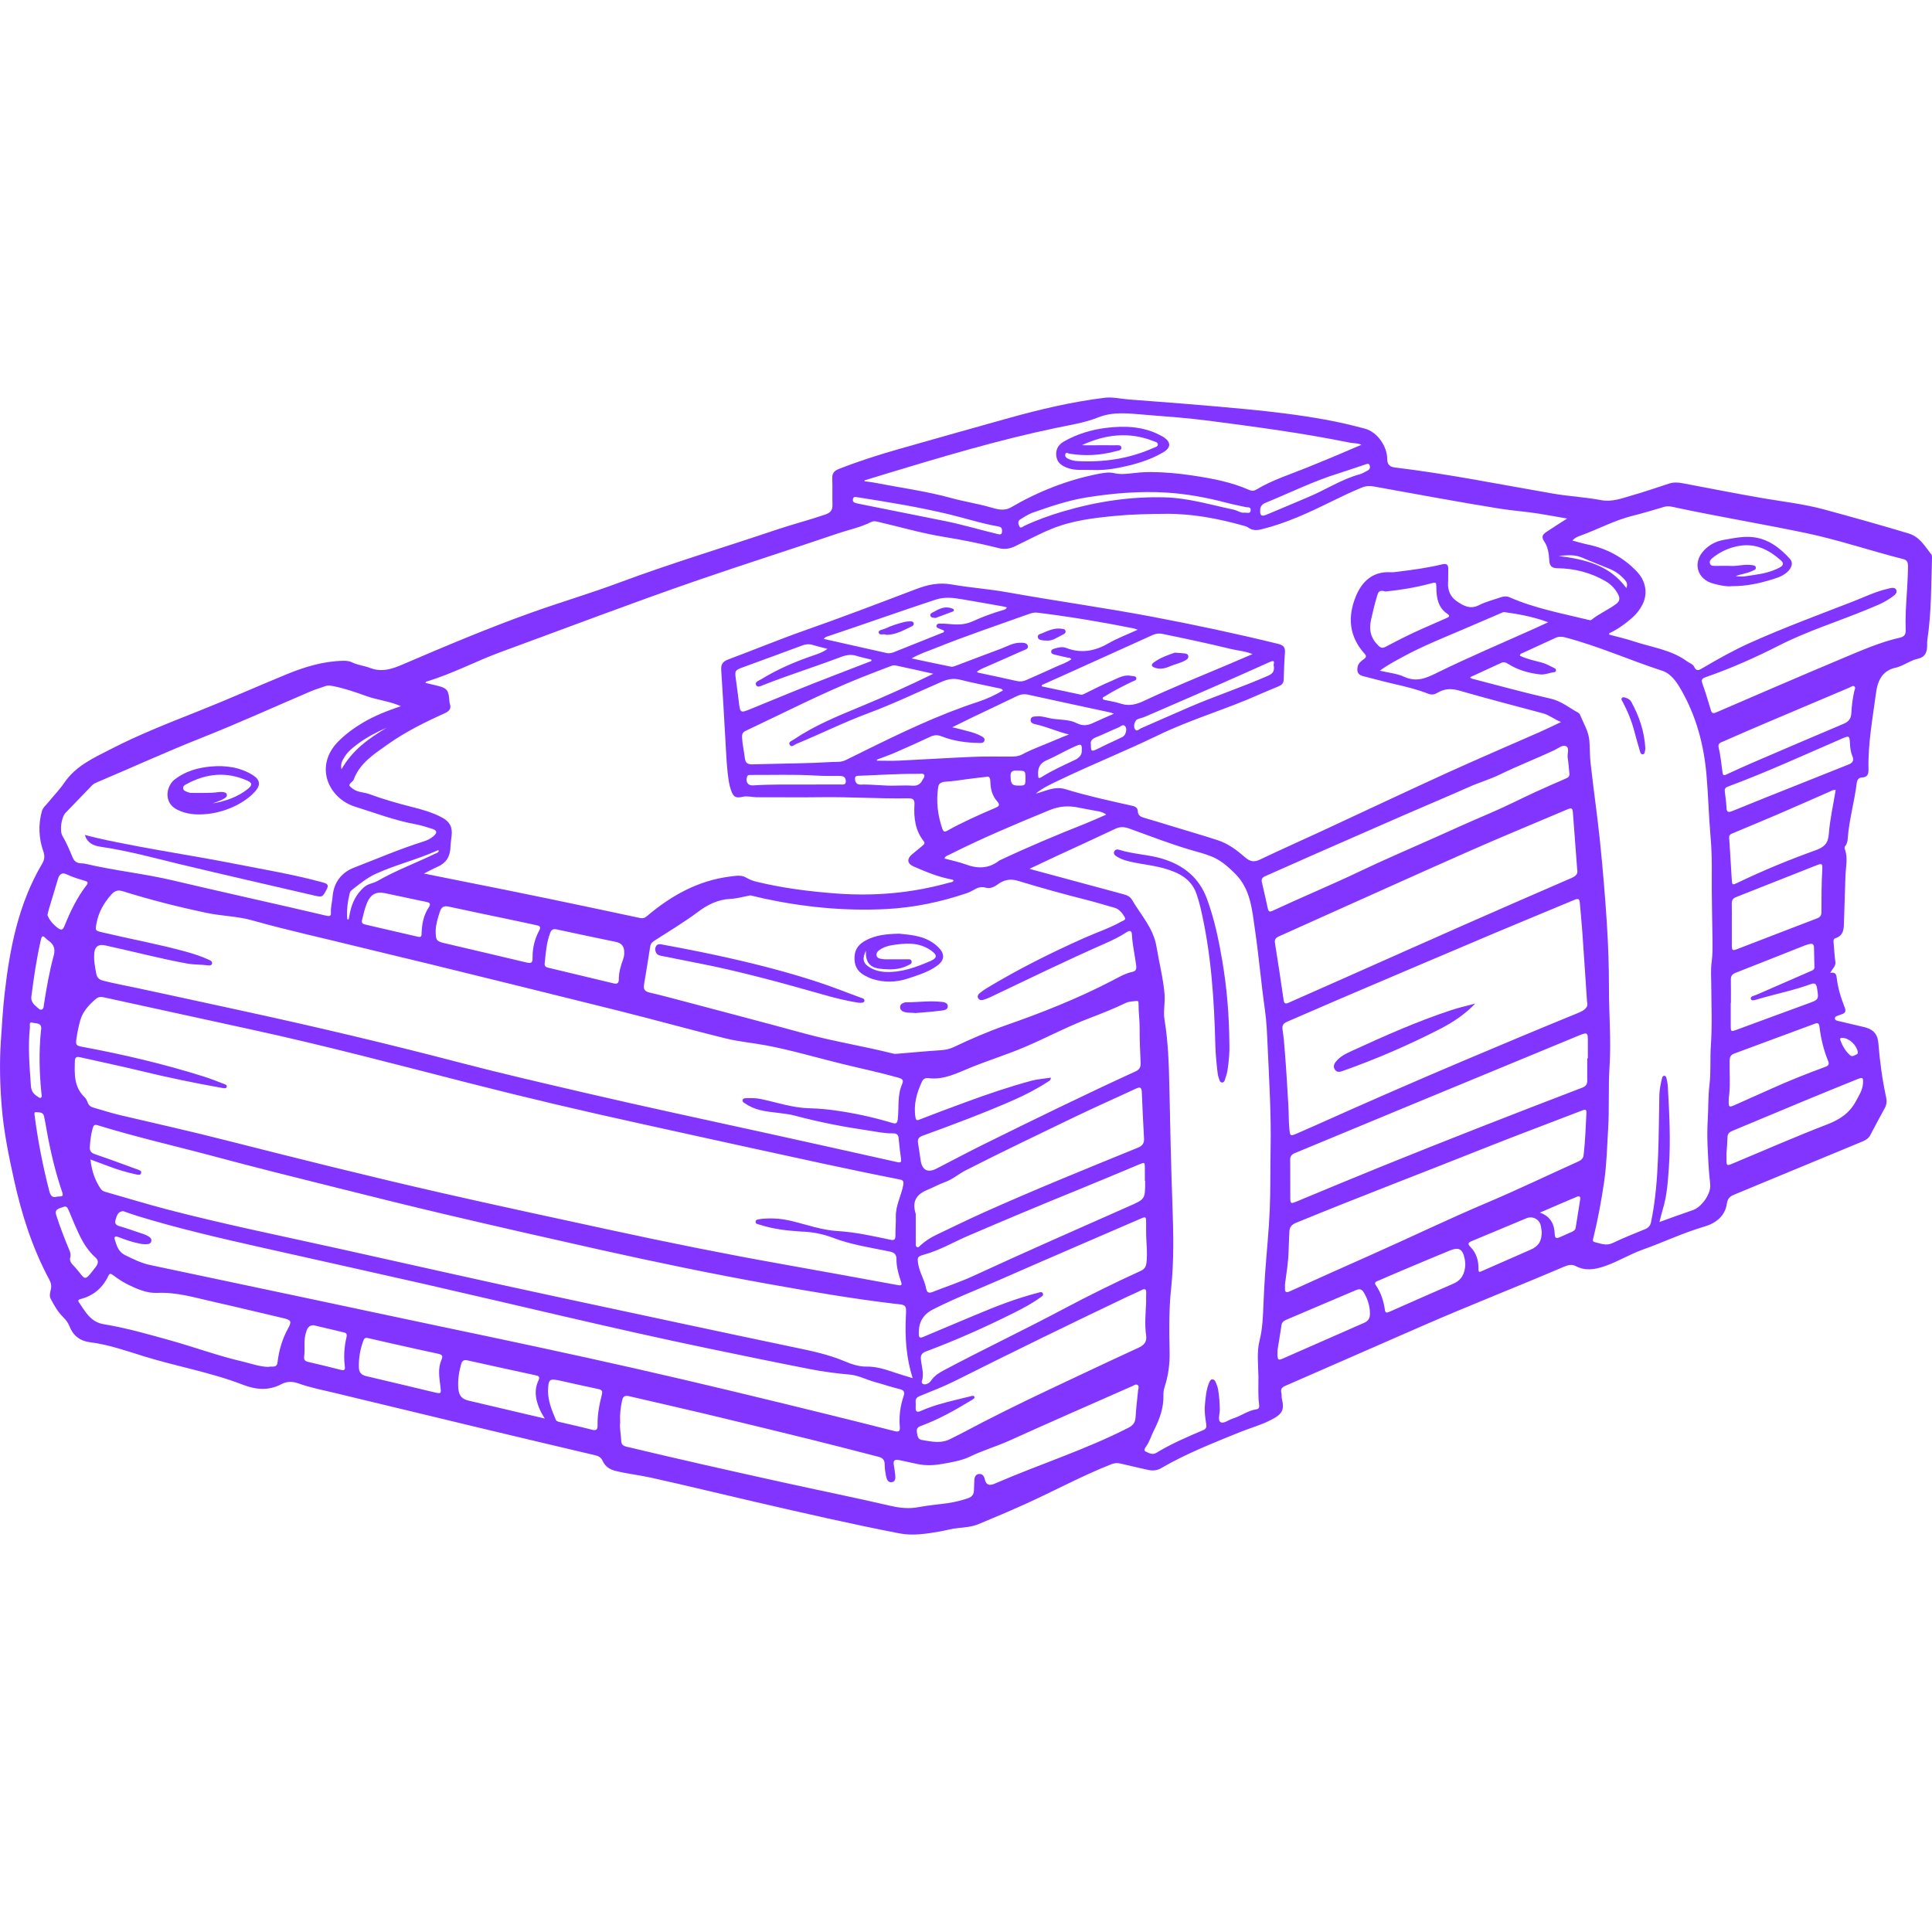 <svg xmlns="http://www.w3.org/2000/svg" id="Camada_1" data-name="Camada 1" viewBox="0 0 1080 1080"><defs><style>      .cls-1 {        fill: #8135ff;      }    </style></defs><path class="cls-1" d="m1023.09,543.84c2.73-.52,3.4.65,3.62,2.66.65,5.76,2.36,11.27,4.48,16.63.82,2.06.42,3.2-1.65,3.84-.76.23-1.5.52-2.24.81-.74.29-1.62.53-1.57,1.54.05.99.9,1.2,1.69,1.38,4.45,1.05,8.9,2.09,13.34,3.14.87.2,1.74.4,2.59.67,4.22,1.33,6.31,3.95,6.67,8.63.79,10.19,2.19,20.33,4.34,30.34.43,2,.33,3.92-.68,5.78-2.76,5.06-5.5,10.13-8.16,15.23-.94,1.81-2.43,2.79-4.22,3.53-23.69,9.8-47.37,19.63-71.05,29.44-2.52,1.04-4.43,1.79-4.94,5.45-.96,6.81-6.12,10.87-12.45,12.72-11.87,3.46-23.01,8.81-34.61,12.93-7.33,2.61-13.94,6.78-21.3,9.28-5.44,1.84-10.75,2.74-16.15-.11-2.17-1.15-4.39-.54-6.6.4-26.49,11.35-53.36,21.78-79.76,33.35-25.3,11.08-50.6,22.16-75.92,33.2-1.78.78-2.79,1.73-2.25,3.85.27,1.04.06,2.2.29,3.25,1.48,6.53.63,8.8-7.53,12.68-5.4,2.57-11.18,4.15-16.69,6.41-14.72,6.02-29.54,11.81-43.31,19.87-2.29,1.34-4.71,1.5-7.21.95-5.24-1.17-10.47-2.36-15.68-3.61-1.72-.41-3.27-.21-4.92.44-16.48,6.49-32.02,14.99-48.14,22.26-8.6,3.88-17.28,7.57-26,11.18-3.6,1.49-7.48,1.85-11.37,2.21-3.54.33-7,1.36-10.48,1.96-7.4,1.27-15,2.48-22.5,1.03-27.03-5.24-53.85-11.43-80.67-17.62-19.46-4.49-38.86-9.26-58.37-13.57-6.47-1.43-13.11-2.11-19.58-3.73-3.35-.84-5.83-2.47-7.23-5.59-.81-1.81-2.14-2.67-4.03-3.12-21.76-5.13-43.52-10.28-65.26-15.49-26.67-6.39-53.33-12.82-79.99-19.27-7.04-1.7-14.18-3.07-21.03-5.52-3.11-1.11-6.33-1.06-9.27.5-7.17,3.8-14.27,3.12-21.56.31-17.85-6.9-36.75-10.17-54.98-15.78-9.97-3.07-19.84-6.63-30.23-7.93-5.93-.74-9.64-3.71-11.75-9.08-.78-1.98-2.05-3.59-3.56-5.07-2.94-2.89-4.92-6.46-6.83-10.07-.93-1.75-.4-3.53,0-5.24.46-1.96.19-3.67-.76-5.44-9.5-17.64-15.52-36.5-19.81-55.99-2.98-13.49-5.74-27.01-6.86-40.8-1-12.28-1.31-24.59-.47-36.89.6-8.81,1.09-17.64,2.09-26.4,2.87-25.31,7.72-50.08,20.9-72.44,1.34-2.27,1.75-4.14.67-7.24-2.49-7.12-2.83-14.79-.73-22.27.57-2.04,2.37-3.41,3.66-5.03,2.92-3.64,6.25-6.99,8.86-10.83,6.48-9.55,16.63-13.98,26.26-18.94,15.65-8.05,32.05-14.47,48.4-20.96,16.62-6.6,32.97-13.88,49.5-20.68,10.01-4.12,20.54-7.37,31.65-7.59,1.71-.03,3.42.07,4.96.83,3.25,1.61,6.91,1.91,10.18,3.17,6.67,2.56,12.45.51,18.37-2.03,23.83-10.22,47.73-20.32,72.16-29.04,16.09-5.74,32.5-10.59,48.51-16.56,28.96-10.8,58.57-19.69,87.84-29.56,9.12-3.08,18.48-5.46,27.6-8.59,2.79-.96,4.06-2.38,3.98-5.35-.14-4.96.08-9.94-.11-14.9-.1-2.74,1.03-4.16,3.49-5.13,11.11-4.39,22.46-8.01,33.94-11.27,20.45-5.8,40.9-11.61,61.38-17.31,17.52-4.88,35.21-9.04,53.29-11.28,4.66-.58,9.28.6,13.93.96,10,.78,20,1.48,29.99,2.3,11.67.96,23.34,1.95,35,3.06,14.92,1.42,29.8,3.21,44.56,5.88,7.43,1.35,14.77,3.05,22.07,5.02,7.47,2.01,12.57,10.38,12.56,16.93,0,3.18,1.43,4.46,4.34,4.81,29.71,3.57,59.02,9.54,88.48,14.61,8.82,1.52,17.81,1.94,26.55,3.6,6.38,1.21,11.7-.97,17.31-2.56,7.07-2.01,14.02-4.43,21.01-6.69,2.45-.79,4.91-.64,7.37-.18,15.03,2.82,30.03,5.83,45.1,8.41,11.35,1.94,22.81,3.22,33.96,6.24,15.83,4.28,31.61,8.7,47.31,13.43,6.4,1.93,9.14,7.26,12.81,11.83.32.4.31,1.14.3,1.72-.45,15.37-.31,30.78-2.61,46.05-.13.88-.1,1.78-.09,2.68.02,4.35-1.21,6.87-5.26,7.78-4.09.92-7.33,3.5-11.22,4.67-.09.03-.18.1-.27.12-8.07,1.5-10.88,6.89-11.88,14.53-1.84,14.07-4.51,28.04-4.17,42.31.07,2.77-.42,4.6-3.69,4.74-1.75.08-2.67,1.26-2.9,3.17-1.25,10.35-4.25,20.42-5.01,30.86-.11,1.46-.31,2.97-1.35,4.19-.4.47-.54,1.1-.32,1.69,1.93,5.03.54,10.15.39,15.23-.26,8.43-.58,16.87-.8,25.3-.11,3.96-.02,7.88-4.86,9.44-1.3.42-1.02,1.77-.93,2.86.3,3.46.5,6.93.96,10.36.33,2.44-1.67,3.68-2.88,6.14Zm-147.07-253.97c-5.59-.97-10.54-1.88-15.51-2.69-7.35-1.21-14.82-1.67-22.13-2.84-23.63-3.8-47.16-8.23-70.72-12.45-2.23-.4-4.33-.21-6.41.65-5.69,2.36-11.26,5-16.79,7.72-12.66,6.25-25.43,12.22-39.25,15.61-2.79.68-5.22.74-7.57-1.06-.6-.46-1.44-.66-2.19-.88-14.31-4-28.79-6.83-43.73-6.7-9.34.08-18.68.24-27.97,1.12-12.15,1.16-24.2,2.55-35.76,7.24-7.03,2.85-13.63,6.43-20.41,9.7-2.93,1.42-5.9,1.97-8.95,1.19-10.31-2.62-20.72-4.7-31.22-6.4-12.17-1.98-24.02-5.46-36.02-8.24-1.46-.34-2.9-.78-4.36-.04-6.04,3.02-12.7,4.36-19.02,6.51-25.86,8.82-51.91,17.06-77.75,25.97-36.93,12.73-73.4,26.69-110.08,40.11-14.1,5.16-27.38,12.32-41.8,16.61-.19.06-.31.38-.58.74,2.59.62,5.01,1.14,7.4,1.77,4.45,1.18,5.44,2.37,5.89,6.86.1.99.06,2.03.37,2.95.93,2.77-.21,4.17-2.72,5.31-11.23,5.09-22.3,10.56-32.36,17.74-7.39,5.27-15.29,10.25-18.67,19.46-.13.35-.43.67-.72.94-2.31,2.11-2.22,2.35.32,4.21,2.8,2.05,6.24,1.85,9.27,2.97,7.75,2.87,15.67,5.11,23.67,7.13,5.77,1.46,11.53,3.08,16.84,5.91,4.36,2.33,5.94,5.38,5.37,10.2-.25,2.17-.58,4.34-.65,6.52-.18,5.2-2.52,8.82-7.34,10.89-2.31.99-4.51,2.23-7.48,3.71,7.5,1.51,14.19,2.88,20.89,4.2,33.34,6.55,66.59,13.53,99.82,20.64,1.5.32,2.59.13,3.79-.9,13.57-11.5,28.61-20,46.59-22.26,3.03-.38,6.28-1.07,9.04.6,2.02,1.22,4.11,1.91,6.33,2.44,14.43,3.46,29.08,5.31,43.87,6.43,21.52,1.63,42.66-.22,63.44-6.09.8-.23,1.81-.11,2.3-1.04-.19-.64-.75-.64-1.21-.73-7.38-1.38-14.26-4.25-21.1-7.22-3.63-1.58-3.96-4.28-.9-6.8,1.99-1.64,3.96-3.32,5.97-4.93.91-.73,1.33-1.42.49-2.48-4.72-6.01-5.54-13.04-5.12-20.33.14-2.49-.52-3.62-3.26-3.57-16.4.29-32.77-.87-49.17-.63-11.93.18-23.86-.03-35.78.02-2.58,0-5.12-.86-7.71-.27-3.98.91-5.31.19-6.64-3.71-.51-1.5-.92-3.05-1.17-4.61-1.21-7.46-1.46-15.01-1.9-22.54-.78-13.38-1.51-26.75-2.39-40.12-.21-3.11.98-4.67,3.85-5.74,14.4-5.37,28.6-11.26,43.12-16.36,20.72-7.28,41.24-15.11,61.76-22.92,6.58-2.51,12.8-3.96,20.15-2.66,10.22,1.8,20.65,2.49,30.93,4.34,26.89,4.83,53.96,8.57,80.81,13.63,23.73,4.48,47.34,9.51,70.8,15.25,2.64.65,3.93,1.81,3.71,4.69-.38,5.14-.53,10.31-.73,15.46-.07,1.87-1.15,2.86-2.73,3.52-3.48,1.46-6.99,2.86-10.44,4.4-18.76,8.41-38.61,14.06-57.17,23.07-18.05,8.75-36.72,16.19-54.82,24.88-4.61,2.21-9.31,4.3-13.36,7.58,1.66-.29,3.21-.86,4.77-1.38,3.8-1.26,7.65-2.27,11.66-1.04,12.36,3.8,24.99,6.53,37.59,9.35,1.75.39,2.91,1.22,3,3.14.1,2.01,1.33,2.89,3.14,3.42,5.81,1.7,11.6,3.49,17.39,5.25,8.08,2.46,16.19,4.81,24.22,7.43,5.85,1.91,10.69,5.62,15.28,9.6,2.5,2.16,4.79,2.82,8.05,1.27,11.29-5.4,22.74-10.46,34.1-15.73,23.61-10.95,47.13-22.08,70.81-32.88,17.18-7.83,34.55-15.22,51.82-22.84,3.75-1.65,7.42-3.48,11.75-5.51-3.94-1.61-6.6-3.94-10.02-4.86-15.64-4.2-31.34-8.24-46.89-12.74-4.48-1.3-8.29-1.08-12.17,1.24-1.59.95-3.19,1.29-5.09.55-6.12-2.4-12.48-3.98-18.89-5.42-5.91-1.33-11.74-3.01-17.63-4.45-2.9-.71-3.52-2.6-3.02-5.17.39-2.01,1.92-3.19,3.46-4.31,1.23-.89,1.73-1.62.43-3.05-8.72-9.63-9.58-20.73-4.83-32.18,3.45-8.31,9.49-13.95,19.46-13.35,1.37.08,2.77-.17,4.15-.33,8.28-1.01,16.55-2.14,24.67-4.11,2.35-.57,3.41.19,3.33,2.62-.08,2.58.04,5.17-.12,7.75-.27,4.27,1.5,7.93,4.69,10.13,3.56,2.46,7.5,4.94,12.54,2.37,3.86-1.97,8.19-3.02,12.32-4.45,1.64-.57,3.27-.68,4.94.05,14.27,6.28,29.56,9.02,44.56,12.72.35.09.87.05,1.12-.16,4.34-3.53,9.59-5.65,14.02-9.03,1.72-1.31,1.99-3.04.97-5.04-1.63-3.2-3.98-5.7-7.05-7.49-8.34-4.86-17.43-7.16-27.03-7.28-3.06-.04-4.28-1.24-4.47-4.19-.23-3.68-.67-7.6-2.71-10.56-1.93-2.79-1.06-4.1,1.06-5.52,3.62-2.43,7.31-4.74,11.59-7.49Zm-428.41,398.55c-7.75-.47-15.43-1.36-22.85-3.79-.96-.31-2.53-.32-2.37-1.76.14-1.34,1.67-1.17,2.67-1.4.86-.2,1.77-.21,2.66-.27,5-.31,9.95.18,14.79,1.35,8.56,2.06,16.82,5.1,25.81,5.63,9.9.58,19.66,2.79,29.38,4.84,2.16.46,2.87-.1,2.86-2.28-.03-3.57.29-7.15.22-10.71-.12-6.22,3.06-11.64,4.15-17.59.46-2.51-.47-2.82-2.35-3.19-28.76-5.63-57.36-12.03-86-18.25-19.51-4.24-39-8.59-58.51-12.87-31.64-6.93-63.18-14.34-94.56-22.35-41.01-10.47-81.92-21.35-123.3-30.33-27.38-5.94-54.74-11.93-82.11-17.93-1.67-.37-3.15-.29-4.47.86-3.88,3.34-7.33,6.93-8.79,12.1-.92,3.27-1.57,6.56-2.07,9.9-.57,3.83-.33,4.14,3.54,4.86,22.88,4.25,45.5,9.58,67.7,16.58,3.88,1.22,7.66,2.77,11.47,4.21.71.27,1.63.64,1.21,1.69-.32.79-1.15.63-1.84.56-.39-.04-.78-.14-1.17-.21-14.97-2.65-29.84-5.74-44.62-9.33-11.29-2.75-22.68-5.11-34.02-7.68-1.81-.41-3.11-.43-3.19,2.01-.23,7.31-.53,14.59,5.43,20.27.83.79,1.37,1.97,1.78,3.07.6,1.56,1.68,2.34,3.22,2.77,4.88,1.36,9.7,2.98,14.63,4.13,19.73,4.63,39.51,9.07,59.15,14.07,39.86,10.13,79.77,20.1,119.86,29.26,31.37,7.17,62.84,13.88,94.29,20.71,32.04,6.96,64.17,13.46,96.45,19.2,21.81,3.88,43.6,7.87,65.38,11.86,1.98.36,2.27-.1,1.64-1.94-1.38-4.05-2.56-8.19-2.55-12.5,0-2.89-1.25-3.84-3.97-4.4-10.6-2.17-21.36-3.76-31.53-7.65-5.82-2.23-11.83-3.31-18.02-3.49ZM52.65,534.15c-.17,3.13.49,6.64,1.17,10.16.44,2.24,1.64,3.35,3.86,3.91,6.17,1.56,12.42,2.7,18.64,4.03,20.21,4.32,40.4,8.73,60.6,13.12,40.11,8.71,80.05,18.16,119.76,28.54,23.17,6.06,46.51,11.44,69.83,16.87,34.26,7.97,68.67,15.32,103.02,22.86,24.07,5.29,48.12,10.65,72.17,16.02,1.97.44,2.23-.22,1.98-1.95-.53-3.73-1.01-7.48-1.31-11.24-.17-2.16-1.18-2.96-3.24-2.91-4.6.12-9.08-.93-13.6-1.59-13.77-2-27.41-4.63-40.87-8.24-6.53-1.75-13.39-1.59-19.97-3.24-3.16-.79-5.98-2.12-8.62-3.92-.58-.4-1.16-.88-.94-1.7.23-.82.98-.95,1.67-.97,2.88-.09,5.73-.14,8.6.47,8.92,1.89,17.62,4.9,26.88,5.15,4.76.13,9.53.51,14.24,1.17,10.84,1.5,21.52,3.82,32,6.96,2.14.64,3.07.61,3.36-2.13.67-6.48-.31-13.2,2.38-19.41,1-2.31.24-3.03-2-3.66-10.43-2.95-21.04-5.16-31.56-7.74-13.99-3.42-27.82-7.55-41.98-10.25-7.7-1.47-15.57-2.14-23.16-4-19.78-4.87-39.41-10.35-59.17-15.3-35.55-8.91-71.14-17.62-106.73-26.38-12.54-3.09-25.13-5.98-37.66-9.1-20.35-5.06-40.85-9.51-61.04-15.2-8.26-2.33-16.9-2.38-25.26-4.13-15.86-3.32-31.55-7.31-47.02-12.13-2.67-.83-4.48-.35-6.31,1.69-4.22,4.68-7.27,9.92-8.41,16.17-.77,4.19-.77,4.17,3.41,5.16,15.47,3.67,31.13,6.51,46.47,10.73,4.51,1.24,8.95,2.69,13.19,4.67.81.38,1.73.84,1.51,1.94-.22,1.14-1.23,1.21-2.14,1.08-3.93-.55-7.91-.32-11.86-1.04-15.36-2.81-30.44-6.83-45.69-10.13q-6.27-1.36-6.22,5.66Zm769.08-155.57c.59.51.71.7.88.74,14.72,3.8,29.38,7.87,44.19,11.23,5.9,1.34,10.22,5.02,15.22,7.73.5.27,1.01.76,1.22,1.27,1.94,4.75,4.76,9.12,5.22,14.48.35,4.14.22,8.33.67,12.39,1.64,14.79,3.8,29.52,5.32,44.34,1.54,15.11,2.82,30.24,3.79,45.38.78,12.18,1.18,24.4,1.18,36.6,0,14.49,1.26,28.94.32,43.46-.75,11.56-.07,23.2-.78,34.78-.6,9.77-.79,19.58-2.19,29.29-1.52,10.52-3.46,20.96-5.96,31.3-.24,1.01-.97,2.39.59,2.76,3.3.79,6.46,2.27,10.09.53,5.91-2.83,12.01-5.26,18.08-7.73,1.96-.8,2.95-1.96,3.39-4.05,2.5-12,3.41-24.17,3.9-36.36.47-11.5.49-23.03.73-34.54.07-3.2.74-6.31,1.47-9.4.16-.66.43-1.44,1.29-1.41.84.03,1.11.78,1.25,1.47.29,1.46.64,2.93.72,4.4.84,15.16,1.66,30.33.58,45.52-.56,7.82-1.05,15.66-3.39,23.23-.69,2.22-1.18,4.51-1.85,7.12,6.53-2.34,12.56-4.57,18.65-6.64,4.81-1.64,9.98-8.81,9.73-13.92-.14-2.77-.59-5.53-.76-8.3-.54-9.19-1.23-18.41-.67-27.59.41-6.73.18-13.49.99-20.2.88-7.21.27-14.5.77-21.72.79-11.42.3-22.84.23-34.25-.02-4.15-.36-8.31.2-12.44.57-4.16.53-8.32.49-12.49-.12-12.21-.49-24.42-.39-36.63.06-7.24-.07-14.43-.72-21.66-1.02-11.45-1.24-22.96-2.27-34.43-1.49-16.67-5.71-32.45-14.02-47-2.55-4.47-5.68-9.24-10.66-10.86-18.23-5.93-35.78-13.84-54.37-18.69-1.94-.51-3.64-.51-5.46.35-6.12,2.86-12.28,5.63-18.41,8.47-.56.26-1.43.35-1.31,1.48,3.74,1.76,7.81,2.68,11.83,3.7,2.65.67,4.97,1.99,7.36,3.19.53.27,1.05.64.94,1.36-.08.57-.53.88-1.03.93-2.66.29-5.15,1.54-7.91,1.23-6.4-.73-12.47-2.47-17.95-5.95-1.16-.74-2.3-1.15-3.63-.54-5.75,2.65-11.51,5.29-17.58,8.09Zm-246.23,107.07c1.34.4,1.71.53,2.09.63,16.78,4.54,33.57,9.08,50.36,13.59,1.98.53,3.79,1.29,4.86,3.14,4.95,8.56,11.98,15.77,13.71,26.34,1.44,8.78,3.7,17.43,4.47,26.36.41,4.78-.8,9.55-.02,14.25,2.05,12.49,2.44,25.1,2.71,37.69.47,21.93.92,43.85,1.71,65.78.56,15.6.94,31.26-.74,46.95-1.25,11.68-1.09,23.59-.84,35.41.14,6.59-.69,13.08-2.73,19.38-.49,1.52-.78,3.08-.73,4.69.23,7.08-2.12,13.48-5.26,19.64-1.57,3.08-2.45,6.49-4.58,9.32-.52.69-1.28,2.07-.07,2.61,1.82.82,3.76,2.05,5.92.74,8.34-5.08,17.29-8.92,26.26-12.72,1.58-.67,1.92-1.58,1.68-3.24-.52-3.53-1.09-7.08-.76-10.67.41-4.34.68-8.72,2.46-12.8.35-.8.75-1.74,1.86-1.66.89.06,1.4.77,1.69,1.52.54,1.38,1.17,2.77,1.4,4.22.62,3.72.88,7.48.93,11.26.03,2.4-1.33,5.84.47,6.93,1.67,1.01,4.48-1.32,6.84-2.04,4.55-1.39,8.42-4.51,13.26-5.18,1.45-.2,1.57-1.44,1.42-2.55-.73-5.23-.33-10.49-.4-15.74-.09-6.74-1.02-13.57.65-20.19,1.72-6.82,1.89-13.72,2.18-20.66.24-5.75.54-11.5.94-17.23.84-11.78,2.07-23.53,2.57-35.32.48-11.2.22-22.43.46-33.65.4-19.15-.78-38.28-1.65-57.41-.32-6.93-.56-13.9-1.54-20.75-2.14-14.93-3.39-29.96-5.58-44.88-1.62-11.03-2.38-22.33-10.99-30.96-3.82-3.83-7.83-7.38-12.78-9.48-4.09-1.74-8.49-2.77-12.77-4.05-11.34-3.38-22.36-7.66-33.47-11.67-2.98-1.08-5.21-1.26-8.01.06-11.04,5.23-22.17,10.27-33.25,15.41-4.66,2.16-9.28,4.38-14.71,6.94Zm-155.95,14.86c-3.77.69-7.46,1.79-11.2,1.97-7.05.34-12.73,3.19-18.32,7.38-7.61,5.71-15.85,10.58-23.86,15.77-1.3.84-2.42,1.65-2.68,3.33-1.13,7.16-2.27,14.32-3.48,21.46-.43,2.55.41,3.8,3.02,4.41,6.77,1.58,13.49,3.38,20.21,5.16,22.18,5.89,44.38,11.7,66.51,17.75,16.4,4.48,33.22,7.1,49.69,11.27.83.21,1.77.07,2.65,0,7.91-.65,15.82-1.41,23.74-1.92,2.64-.17,5.07-.68,7.44-1.81,9.51-4.53,19.19-8.71,29.13-12.18,20.1-7,39.83-14.84,58.76-24.62,3.87-2,7.63-4.32,11.98-5.23,1.9-.4,2.22-1.7,2.02-3.37-.72-5.81-2.11-11.52-2.41-17.4-.12-2.33-1.17-2.55-3.08-1.3-3.75,2.45-7.77,4.41-11.87,6.21-21.73,9.56-43.07,19.96-64.5,30.16-1.25.59-2.57,1.07-3.9,1.43-1,.26-2.03.05-2.59-.98-.57-1.05-.12-1.99.68-2.66,1.14-.95,2.33-1.86,3.6-2.63,17.6-10.69,35.99-19.89,54.78-28.28,6.97-3.11,14.27-5.5,20.96-9.26,1.01-.57,2.93-.83,1.8-2.65-1.37-2.19-3.03-4.37-5.63-5.09-5.05-1.39-10.05-2.97-15.14-4.26-13-3.28-25.94-6.85-38.76-10.77-4.57-1.4-8.11-.46-11.62,2.14-1.94,1.44-4.23,2.33-6.43,1.68-2.85-.84-4.95.18-7.19,1.49-1.11.65-2.3,1.2-3.52,1.61-14.57,4.92-29.57,8.07-44.89,8.85-23.12,1.18-46.04-1.03-68.68-5.94-2.42-.53-4.83-1.14-7.23-1.7ZM50.55,648.14c.72,6.22,2.41,11.44,5.57,16.16.64.96,1.4,1.57,2.54,1.89,11.66,3.3,23.25,6.88,34.97,9.94,32.12,8.37,64.66,14.95,97.05,22.15,40.64,9.03,81.24,18.22,121.95,26.93,44.2,9.45,88.39,18.98,132.64,28.23,9.02,1.88,18.06,3.81,26.64,7.43,3.93,1.66,8.11,3.12,12.38,3.06,5.53-.08,10.54,1.52,15.62,3.27,3.29,1.13,6.64,2.07,10.27,3.2-3.65-11.6-4.35-22.93-3.79-34.39.32-6.56.38-6.56-6.06-7.18-.3-.03-.59-.08-.89-.11-23.09-2.76-45.99-6.71-68.87-10.79-31.88-5.69-63.58-12.29-95.19-19.33-28.5-6.35-56.97-12.85-85.39-19.52-20.69-4.86-41.32-10.02-61.93-15.18-22.46-5.62-44.93-11.18-67.29-17.19-22.07-5.93-44.37-10.97-66.22-17.7-1.75-.54-2.28.1-2.71,1.61-.98,3.46-1.43,6.98-1.63,10.56-.12,2.25.76,3.32,2.93,4.05,7.99,2.72,15.92,5.65,23.84,8.55.87.32,2.22.7,1.93,1.91-.34,1.45-1.75,1.03-2.76.82-5.16-1.11-10.21-2.59-15.14-4.47-3.33-1.27-6.67-2.48-10.45-3.88Zm173.51-253.39c-1.15-.45-1.59-.64-2.04-.81-5.46-2.11-11.34-2.77-16.85-4.71-6.19-2.18-12.35-4.41-18.81-5.66-1.48-.29-2.92-.57-4.4-.04-2.81,1-5.69,1.83-8.42,3-20.37,8.7-40.53,17.87-61.13,26.03-19.48,7.72-38.54,16.45-57.84,24.6-1.11.47-2.19.92-3.05,1.8-4.96,5.15-9.95,10.27-14.9,15.44-2.33,2.43-3.42,10.03-1.68,12.93,2.31,3.86,3.98,8,5.72,12.11.86,2.03,2.22,2.93,4.26,3.14.99.1,2,.08,2.96.31,16.14,3.8,32.68,5.46,48.83,9.28,22.04,5.2,44.14,10.13,66.22,15.19,6.39,1.46,12.76,2.99,19.15,4.44,1.32.3,3.06.84,2.91-1.51-.2-3.12.72-6.09.95-9.16.59-7.8,4.99-13.42,11.89-16.08,12.96-5,25.73-10.52,39.01-14.68,1.97-.62,3.89-1.54,5.49-2.94,2.22-1.95,2.04-3.24-.75-4.12-3.22-1.02-6.46-2.04-9.77-2.65-11.37-2.08-22.15-6.27-33.12-9.65-15.14-4.67-23.33-22.81-9.45-36.66,4.1-4.09,8.73-7.48,13.72-10.43,6.44-3.8,13.35-6.52,21.11-9.16Zm675.45-40.74c.03.25.05.5.08.76,4.66,1.26,9.4,2.31,13.97,3.84,9.92,3.31,20.61,4.57,29.4,11.02,1.4,1.03,3.32,1.5,4.12,3.17,1.18,2.5,2.48,1.96,4.41.82,8.81-5.2,17.73-10.21,27.09-14.4,18.78-8.41,38.07-15.53,57.24-22.97,6.29-2.44,12.37-5.47,18.98-6.99,1.74-.4,4.32-1.42,5.19.45.96,2.08-1.53,3.4-3.07,4.51-4.07,2.92-8.77,4.64-13.35,6.54-16.3,6.77-33.2,11.98-49.03,20.04-13.25,6.74-26.9,12.83-41.01,17.71-1.96.68-2.68,1.41-1.87,3.64,1.76,4.85,3.22,9.8,4.7,14.75.53,1.79,1.26,2.09,2.99,1.34,23.81-10.26,47.6-20.57,71.51-30.6,10.22-4.29,20.43-8.75,31.32-11.22,2.16-.49,3.18-1.67,3.11-3.98-.1-3.57-.1-7.16.05-10.72.37-8.43,1.2-16.83,1.23-25.27,0-2-.37-3.35-2.64-3.92-18.29-4.61-36.16-10.75-54.68-14.62-23.92-4.99-48.03-8.99-71.93-14.07-2.29-.49-4.6-1.23-7.05-.5-5.9,1.74-11.8,3.53-17.77,5.02-10.18,2.54-19.39,7.61-29.19,11.13-1.41.51-2.94,1.06-4.3,2.69,3,.78,5.63,1.59,8.31,2.15,10.82,2.23,20.1,7.18,27.74,15.22,4.92,5.18,6.24,12.15,3.08,18.42-1.44,2.85-3.42,5.33-5.85,7.46-3.89,3.42-8.07,6.39-12.79,8.6Zm-12.36,205.9c-.94-13.96-1.75-26.62-2.65-39.28-.38-5.34-.92-10.66-1.38-15.99-.16-1.85-.65-2.62-2.8-1.71-14.82,6.25-29.74,12.29-44.55,18.56-29,12.26-57.96,24.61-86.92,36.96-9.77,4.17-19.48,8.5-29.26,12.66-2.14.91-3.02,2.05-2.64,4.5.63,4.01.95,8.07,1.27,12.12.81,10.18,1.42,20.36,1.99,30.56.24,4.26.14,8.53.55,12.78.4,4.07.54,4.15,4.2,2.57,3.55-1.54,7.11-3.09,10.64-4.67,27.18-12.21,54.49-24.12,81.91-35.75,21.49-9.12,43.02-18.12,64.62-26.95,3.82-1.56,5.98-3.35,5.01-6.36Zm-818.4,117.1c-2.92.34-3.46,2.61-4.14,4.81-.64,2.09.14,3.03,2.18,3.63,4.19,1.23,8.32,2.69,12.47,4.09,1.03.35,2.1.68,3.04,1.2,1.21.67,2.66,1.51,2.29,3.12-.38,1.68-2.07,1.64-3.45,1.67-.98.02-1.98-.14-2.95-.33-4.11-.8-8.06-2.13-11.95-3.66-1.37-.54-2.65-.55-2.08,1.36,1.02,3.41,2.06,6.92,5.69,8.69,4.55,2.23,9.08,4.51,14.1,5.57,29.07,6.13,58.15,12.27,87.22,18.42,24.79,5.24,49.57,10.56,74.37,15.76,36.47,7.64,72.92,15.36,109.27,23.59,36.05,8.17,71.98,16.87,107.87,25.71,12.45,3.07,24.88,6.16,37.3,9.34,2.43.62,3.24.14,3.01-2.46-.51-5.81.25-11.51,2.11-17.04.76-2.25.3-3.37-2.22-3.98-4.63-1.11-9.15-2.68-13.75-3.92-4.79-1.3-9.29-3.77-14.26-4.2-7.34-.63-14.63-1.6-21.84-3-19.41-3.77-38.77-7.79-58.14-11.82-53.03-11.04-105.64-23.95-158.45-35.96-30.33-6.89-60.7-13.6-91.04-20.43-22.98-5.17-45.92-10.49-68.46-17.39-2.75-.84-5.45-1.85-8.18-2.78Zm277.94,118.04c-.45,3.19.45,6.71.57,10.27.07,2.12,1,2.91,2.93,3.38,28.99,6.95,58.07,13.47,87.18,19.89,20.18,4.45,40.44,8.56,60.57,13.21,5.27,1.21,10.36,1.69,15.57.69,5.37-1.03,10.82-1.45,16.22-2.21,3.85-.55,7.58-1.48,11.27-2.7,2.21-.73,3.31-2.05,3.43-4.28.11-2.08.1-4.17.26-6.25.13-1.62.9-2.99,2.66-3.09,1.91-.11,2.78,1.26,3.15,2.97q.95,4.41,5.27,2.55c.36-.16.74-.3,1.1-.46,24.53-10.59,50.09-18.69,73.94-30.91,2.66-1.36,3.82-3.02,3.99-5.94.28-4.95.9-9.88,1.39-14.81.11-1.06.77-2.33-.21-3.09-.98-.77-2.08.16-3.04.58-22.9,10.11-45.85,20.12-68.65,30.44-7.21,3.26-14.81,5.42-21.97,8.91-4.67,2.27-10.36,3.23-15.74,4.17-4.53.79-9.08.99-13.63.04-3.5-.73-6.99-1.49-10.49-2.25-2.22-.48-3.25.24-2.84,2.63.32,1.86.61,3.73.8,5.6.17,1.71.28,3.8-1.84,4.15-2.25.38-2.95-1.69-3.3-3.46-.41-2.14-.75-4.33-.74-6.49.02-2.48-1.23-3.67-3.36-4.22-12.6-3.24-25.19-6.54-37.82-9.66-19.87-4.9-39.76-9.74-59.67-14.49-14.01-3.34-28.07-6.47-42.09-9.76-2.22-.52-3.35.12-3.84,2.37-.85,3.9-1.34,7.83-1.11,12.23Zm534.97-308.96c-.81-10.68-1.61-20.96-2.35-31.24-.23-3.21-.57-3.5-3.59-2.22-18.83,8-37.75,15.78-56.45,24.06-34.86,15.44-69.59,31.19-104.4,46.76-1.83.82-2.48,1.75-2.14,3.85,1.72,10.58,3.3,21.18,4.83,31.79.3,2.08,1.14,2.18,2.79,1.44,10.61-4.73,21.25-9.4,31.87-14.11,22.42-9.95,44.81-19.95,67.26-29.85,19.63-8.66,39.29-17.23,58.97-25.75,2.46-1.06,3.81-2.39,3.21-4.75Zm-398.52-217.49c.08.15.15.31.23.46,1.67.22,3.35.35,4.99.67,14.6,2.86,29.36,4.8,43.77,8.77,7.05,1.94,14.34,3.02,21.42,5.06,3.59,1.03,7.65,2.35,11.57.07,15.31-8.92,31.59-15.35,49.01-18.76,2.91-.57,5.89-1.06,8.87-.35,2.76.66,5.52.5,8.29.19,3.95-.45,7.89-.86,11.88-.84,7.76.03,15.48.75,23.13,1.89,10.9,1.62,21.77,3.6,31.96,8.1,1.53.67,2.76.6,4.18-.26,8.9-5.35,18.82-8.43,28.35-12.29,10.06-4.07,20.06-8.26,30.25-12.68-2.28-1.05-4.53-.78-6.65-1.22-26-5.29-52.27-8.78-78.56-12.21-12.01-1.57-24.1-2.41-36.16-3.38-8.63-.69-17.24-1.9-25.83,1.53-7.45,2.97-15.51,4.19-23.38,5.83-32.62,6.79-64.49,16.37-96.33,26.02-3.66,1.11-7.31,2.25-10.97,3.37Zm235.18,449.03c0,.79.04,1.59,0,2.38-.13,2.23.52,2.83,2.76,1.82,15.19-6.89,30.41-13.73,45.66-20.49,21.51-9.54,42.69-19.81,64.38-28.97,17.2-7.27,34.02-15.38,51.04-23.04,1.72-.77,2.87-1.64,3.12-3.83.88-7.69,1.14-15.42,1.53-23.14.09-1.71-.13-2.47-2.09-1.71-18.71,7.23-37.51,14.23-56.14,21.65-34.69,13.82-69.59,27.09-104.13,41.27-2.5,1.02-3.62,2.5-3.69,5.07-.1,3.37-.35,6.74-.41,10.11-.12,6.35-1.16,12.6-2,18.88Zm-130.89-115.19c-.06,1.55-.93,1.8-1.56,2.21-6.25,4.08-12.86,7.48-19.69,10.48-16.57,7.26-33.52,13.58-50.51,19.77-2.06.75-2.85,1.86-2.49,4,.56,3.33.94,6.69,1.5,10.01.9,5.32,4.06,6.82,8.89,4.32,8.92-4.6,17.78-9.32,26.77-13.76,27.98-13.81,56-27.53,84.37-40.52,2.28-1.04,3.02-2.44,2.91-4.84-.3-6.44-.6-12.9-.55-19.34.04-4.48-.66-8.91-.61-13.38,0-.84.15-2.03-1.26-1.85-1.96.25-4.09.25-5.81,1.07-6.81,3.28-13.83,6.05-20.87,8.74-12.09,4.62-23.49,10.73-35.35,15.8-9.95,4.25-20.33,7.48-30.37,11.53-7.73,3.11-15.13,7.16-23.92,5.99-1.45-.19-2.79.42-3.46,1.85-2.97,6.41-4.88,13-3.65,20.19.28,1.63.87,1.67,2.18,1.15,8.51-3.33,17.08-6.49,25.66-9.66,12.13-4.48,24.36-8.63,36.82-12.02,3.48-.95,7.17-1.17,10.97-1.75Zm299.86-10.87c.11,0,.22,0,.33,0,0-2.78,0-5.56,0-8.34.03-6.42.02-6.45-5.85-4.03-32.22,13.31-64.44,26.62-96.65,39.96-20.46,8.47-40.9,17.01-61.37,25.46-1.86.77-2.55,1.85-2.53,3.81.08,6.95.01,13.9.05,20.85.02,3.63.24,3.73,3.46,2.4,15.42-6.38,30.8-12.84,46.27-19.1,37.65-15.26,75.5-30.02,113.44-44.55,1.85-.71,2.82-1.76,2.83-3.66.03-4.27.01-8.53.01-12.8Zm-375.39,87.01c0,5.05,0,10.7.01,16.34,0,.77-.16,1.73.65,2.17.93.52,1.41-.44,1.96-.93,2.61-2.33,5.49-4.26,8.65-5.76,8.79-4.17,17.52-8.49,26.39-12.47,28.54-12.8,57.53-24.54,86.49-36.35,2.7-1.1,3.62-2.55,3.46-5.32-.5-8.61-.86-17.23-1.24-25.84-.1-2.25-.76-3.05-3.11-1.95-11.24,5.26-22.61,10.24-33.79,15.63-20.57,9.93-41.19,19.74-61.53,30.12-3.97,2.02-7.33,5.08-11.52,6.56-3.29,1.16-6.31,2.88-9.48,4.16-6.19,2.51-9.27,6.21-6.95,13.62Zm128.8,49.53c0-1.69-.07-3.38.02-5.06.11-2.13-.36-3.05-2.65-1.87-2.55,1.32-5.23,2.42-7.83,3.65-32.46,15.46-64.77,31.25-96.92,47.36-6.2,3.11-12.7,5.51-19.09,8.17-1.64.68-2.48,1.42-2.38,3.18.06,1.09.07,2.19.01,3.28-.12,2.25.73,2.87,2.84,1.93,6.29-2.8,12.91-4.59,19.58-6.2,2.9-.7,5.79-1.42,8.68-2.12.58-.14,1.31-.36,1.64.23.46.8-.3,1.24-.85,1.65-.39.3-.86.5-1.28.76-8.92,5.42-18.01,10.51-27.86,14.11-1.52.55-2.32,1.5-2.1,3.13.25,1.89.47,4.24,2.59,4.6,5.43.93,10.97,2.26,16.31-.6,1.93-1.03,3.93-1.91,5.86-2.94,16.13-8.6,32.51-16.7,49.04-24.5,16.71-7.88,33.4-15.8,50.19-23.5,3.24-1.49,4.69-3.49,4.19-6.87-.91-6.14-.27-12.27,0-18.4Zm-118.95-351.47c-7.13-1.59-14.26-3.22-21.41-4.71-.88-.18-1.96.26-2.87.6-5.57,2.12-11.14,4.22-16.67,6.45-21.85,8.81-42.8,19.58-64.08,29.62-1.61.76-1.98,1.86-1.91,3.57.16,3.89,1.1,7.65,1.54,11.48.31,2.76,1.51,3.7,4.24,3.62,11.81-.35,23.63-.44,35.43-.87,4.16-.15,8.32-.49,12.5-.53,1.52-.02,2.95-.35,4.31-1.01,3.47-1.71,6.94-3.43,10.41-5.14,20.67-10.2,41.44-20.17,63.41-27.36,4.89-1.6,9.54-3.75,14.01-6.4-.74-1.18-1.84-1.11-2.75-1.31-7.08-1.57-14.21-2.93-21.23-4.69-3.61-.9-6.73-.36-10.06,1.07-13.68,5.89-27.1,12.41-41.07,17.59-13.7,5.08-26.77,11.61-40.26,17.16-1.27.52-2.84,2.34-3.84.55-.93-1.67,1.36-2.31,2.49-3.07,11.35-7.66,23.96-12.83,36.53-18.02,13.86-5.71,27.51-11.89,41.29-18.62Zm118.94,311.33c0-1.49.01-2.98,0-4.47-.03-3.45-.13-3.53-3.28-2.17-26.35,11.41-52.74,22.73-79.03,34.28-12.27,5.39-24.8,10.22-36.77,16.32-5.83,2.98-8.15,7.43-8.01,13.68.05,2.16.59,2.56,2.62,1.69,9.68-4.15,19.42-8.15,29.13-12.25,11.36-4.79,22.84-9.27,34.8-12.35.99-.26,2.34-.94,2.87.46.43,1.11-.81,1.65-1.59,2.22-4.51,3.29-9.44,5.89-14.41,8.38-16.08,8.07-32.51,15.39-49.37,21.7-2.42.91-3.1,2.09-2.85,4.58.4,3.99,1.89,7.91.53,12.05-.42,1.3.96,2.08,2.39,1.68,1.18-.33,2.15-1.11,2.83-2.1,1.86-2.74,4.59-4.37,7.4-5.86,21.95-11.63,44.39-22.32,66.34-33.97,14.21-7.55,28.64-14.69,43.3-21.37,2.11-.96,3.01-2.2,3.3-4.66.71-5.99-.28-11.9-.19-17.85Zm236.59-255.82c-.28-2.72-.49-5.69-.93-8.63-.33-2.2,1.12-5.35-.92-6.38-1.93-.97-4.39,1.19-6.5,2.19-10.14,4.77-20.61,8.79-30.7,13.73-5.32,2.6-11.24,4.28-16.76,6.74-12.06,5.37-24.25,10.46-36.35,15.73-17.1,7.45-34.17,14.94-51.24,22.45-8.91,3.92-17.78,7.94-26.7,11.84-1.7.74-2.17,1.78-1.76,3.51,1.14,4.83,2.25,9.68,3.28,14.53.37,1.74,1.02,2.05,2.67,1.28,16.38-7.64,33.09-14.54,49.4-22.34,13.05-6.24,26.37-11.91,39.58-17.81,10.52-4.69,20.99-9.49,31.6-13.98,9.04-3.82,17.79-8.32,26.71-12.44,5.5-2.54,11.07-4.93,16.63-7.35,1.28-.56,2.31-1.21,2-3.08ZM149.95,764.11c1.82-.56,4.8.85,5.18-2.45.78-6.78,2.63-13.13,5.95-19.14,2.14-3.88,1.56-4.66-2.66-5.65-13.05-3.06-26.08-6.23-39.16-9.17-10.33-2.32-20.49-5.47-31.36-4.97-5.58.25-10.89-1.99-15.95-4.43-3.15-1.52-6.03-3.46-8.82-5.53-1.07-.79-1.85-1.11-2.54.38-3.18,6.8-8.37,11.19-15.67,13.06-.91.23-1.53.71-.86,1.67,3.61,5.27,6.51,11.15,13.93,12.37,12.66,2.07,24.98,5.63,37.32,9.07,13.39,3.73,26.45,8.58,40.01,11.72,4.82,1.12,9.51,2.92,14.63,3.08Zm490.17-103.98s-.09,0-.13,0c0-2.38.02-4.77,0-7.15-.04-3.34-.08-3.35-3.1-2.1-11.46,4.77-22.88,9.63-34.38,14.29-20.52,8.32-40.93,16.9-61.28,25.64-8.2,3.52-15.94,8.13-24.62,10.52-3.83,1.06-3.94,1.5-3.29,5.47.77,4.67,3.5,8.67,4.34,13.26.44,2.43,1.44,3.03,3.65,2.16,7.58-2.98,15.35-5.53,22.73-8.93,28.85-13.31,57.94-26.11,87-38.96,9.09-4.02,9.14-3.91,9.1-13.91,0-.1,0-.2,0-.3Zm-4.16-308.09c-1.34-.46-1.78-.67-2.25-.77-17.8-3.58-35.7-6.55-53.72-8.78-1.65-.2-3.14.13-4.65.67-17.67,6.34-35.47,12.3-52.88,19.32-4.07,1.64-8.31,2.93-12.87,5.59,7.87,1.66,14.93,3.18,22.01,4.61.72.15,1.59-.1,2.31-.37,8.46-3.18,16.88-6.45,25.36-9.57,3.52-1.3,6.84-3.37,10.71-3.44,1.7-.03,4.14-.12,4.62,1.76.46,1.8-1.93,2.24-3.26,2.85-6.51,2.96-13.09,5.75-19.62,8.66-1.91.85-3.96,1.49-5.7,3.07.54.22.8.38,1.08.44,7.08,1.53,14.19,2.99,21.25,4.61,1.97.45,3.68.23,5.47-.59,5.33-2.42,10.74-4.69,16.04-7.18,3.01-1.41,6.27-2.36,9.01-4.35-.58-1.09-1.47-.81-2.21-.98-2.42-.55-4.84-1.08-7.25-1.69-.86-.22-1.85-.56-1.8-1.67.04-1.06,1.01-1.42,1.87-1.67,2.11-.61,4.3-1.2,6.44-.38,8.34,3.21,16.02,1.89,23.65-2.52,4.95-2.85,10.38-4.87,16.39-7.62Zm64.2,13.61c-4.32-1.77-8.22-1.92-11.94-2.83-12.73-3.11-25.55-5.83-38.39-8.47-1.96-.4-3.65-.2-5.46.62-16.18,7.35-32.38,14.65-48.58,21.96-4.47,2.02-8.95,4.01-13.43,6.02.02.25.04.5.07.75,7.25,1.54,14.49,3.09,21.74,4.62.94.2,1.7-.34,2.51-.73,4.82-2.34,9.57-4.83,14.51-6.87,3.51-1.45,6.9-3.77,11.04-2.91,1.1.23,2.79-.09,3.01,1.32.19,1.22-1.42,1.47-2.35,1.92-5.18,2.52-10.34,5.08-15.21,8.17-.54.34-1.49.48-1.22,1.4.18.63.95.62,1.52.75,2.81.63,5.7,1.03,8.41,1.94,4.69,1.57,8.79.52,13.13-1.52,15.63-7.35,31.65-13.83,47.56-20.54,4.16-1.76,8.31-3.55,13.07-5.59Zm-210.05,59c.05.19.11.39.16.58,4.12,0,8.24.16,12.35-.03,13.88-.66,27.74-1.55,41.62-2.13,6.94-.29,13.91-.1,20.86-.13,2.1-.01,4.26-.13,6.11-1.12,6.23-3.34,12.92-5.56,19.35-8.41,2.3-1.02,4.66-1.89,6.99-2.83-6.37-1.53-12.18-4.25-18.38-5.62-1.46-.32-3.24-.76-3.03-2.66.21-1.96,2.11-1.73,3.56-1.86,2.73-.24,5.3.74,7.93,1.21,4.78.85,9.99.41,14.28,2.61,3.7,1.89,6.49,1.16,9.71-.38,3.42-1.63,6.92-3.08,11.06-4.9-1.3-.44-1.74-.65-2.21-.75-15.24-3.29-30.49-6.54-45.71-9.89-2.27-.5-4.24-.22-6.31.79-7.95,3.87-15.96,7.6-23.93,11.42-3.88,1.86-7.72,3.8-12.22,6.01,1.9.44,3.05.66,4.18.98,4.01,1.12,8.15,1.85,11.86,3.85,1.01.54,2.36,1.15,1.96,2.63-.4,1.48-1.85,1.32-3.01,1.3-7.2-.13-14.28-1.05-21-3.72-2.26-.9-4.12-.75-6.24.24-6.48,3.02-13,5.97-19.55,8.82-3.4,1.48-6.91,2.69-10.38,4.02Zm536.07,17c-1.48-.26-2.39.45-3.37.88-9.65,4.21-19.27,8.49-28.94,12.65-8.21,3.53-16.48,6.92-24.72,10.4-1.24.52-2.66.82-2.53,2.78.53,7.71.94,15.43,1.44,23.15.22,3.33.29,3.38,3.32,1.93,14.16-6.81,28.68-12.78,43.44-18.1,4.78-1.72,7.1-3.68,7.5-9.09.61-8.18,2.48-16.26,3.84-24.6Zm-58.08,75.07c0,3.77-.01,7.55,0,11.32.01,3.4.27,3.57,3.33,2.39,14.74-5.68,29.46-11.38,44.22-17.01,1.72-.66,2.55-1.56,2.55-3.47.02-7.94,0-15.88.47-23.82.2-3.4-.16-3.63-3.28-2.4-14.98,5.88-29.93,11.85-44.9,17.75-1.72.68-2.46,1.76-2.42,3.62.08,3.87.02,7.75.02,11.62Zm-1.71,97.25c-.16,5.29-.12,5.31,3.98,3.48,6.34-2.83,12.7-5.63,19.03-8.5,10.13-4.59,20.45-8.7,30.88-12.54,1.81-.67,2.48-1.3,1.61-3.43-2.48-6.08-4-12.47-4.79-18.99-.24-1.99-.92-2.35-2.67-1.7-14.97,5.58-29.95,11.14-44.95,16.65-1.89.69-2.54,1.82-2.59,3.78-.18,7.33.54,14.69-.51,21.24Zm-5.75-196.6c1.16,4.83,1.61,9.78,2.29,14.68.28,2,1.55,1.16,2.67.65,4.51-2.07,9.01-4.16,13.57-6.12,17.14-7.37,34.29-14.74,51.48-21.99,2.84-1.2,4.12-2.94,4.27-6.03.21-4.05.72-8.1,1.61-12.08.2-.91.93-2.13.05-2.79-.83-.62-1.87.31-2.75.68-16.1,6.79-32.19,13.6-48.26,20.45-7.4,3.15-14.76,6.37-22.13,9.6-1.31.57-2.99.9-2.8,2.95Zm6.94,143.32h-.09c0,4.27-.02,8.54,0,12.82.02,3.19.15,3.29,3.22,2.17,13.25-4.86,26.47-9.79,39.73-14.61,6.34-2.31,6.33-2.21,5.27-8.81-.35-2.14-1.13-2.98-3.38-2.15-9.63,3.52-19.7,5.51-29.52,8.39-1.38.41-3.64,1.26-4.06-.02-.52-1.59,1.89-1.84,3.14-2.39,10-4.41,20.03-8.73,30.05-13.11,1.06-.46,2.37-.77,2.34-2.34-.07-3.67-.18-7.34-.25-11.02-.03-1.72-.84-2.34-2.48-1.9-.86.23-1.74.43-2.57.76-12.94,5.11-25.86,10.28-38.81,15.34-1.85.73-2.65,1.77-2.61,3.76.09,4.37.03,8.74.03,13.11Zm-2.45,84.12c0,1.46,0,2.35,0,3.24-.01,3.72.09,3.78,3.61,2.31,17.58-7.35,35.05-15,52.81-21.86,7.03-2.71,12.41-6.32,15.99-13.05,1.69-3.17,3.63-6.05,3.88-9.76.22-3.3-.06-3.66-3.07-2.45-9.76,3.93-19.5,7.91-29.22,11.93-13.48,5.59-26.93,11.24-40.4,16.85-1.62.67-2.99,1.41-3.04,3.54-.09,3.27-.4,6.53-.58,9.23Zm-193.82-269.89c5.05,1.2,9.58,1.57,13.47,3.35,6.46,2.95,11.45,1.31,17.57-1.71,18.25-9,37.03-16.92,55.61-25.27,2.3-1.03,4.58-2.1,7.49-3.44-8.36-3.11-16.34-4.53-24.38-5.65-.79-.11-1.71.41-2.52.76-6.85,2.92-13.69,5.89-20.54,8.82-11.23,4.81-22.6,9.32-33.36,15.16-4.33,2.35-8.73,4.62-13.35,7.99Zm-310.86-17.77c11.98,2.7,23.59,5.32,35.19,7.91,1.39.31,2.77.01,4.09-.51,8.95-3.57,17.9-7.14,26.84-10.73.55-.22,1.51-.28.98-1.44-.88-.34-1.81-.66-2.72-1.05-.73-.31-1.56-.65-1.32-1.68.19-.8.94-1.05,1.63-1.05,1.68,0,3.37.02,5.05.2,4.58.48,9.03.56,13.42-1.43,5.42-2.46,11.01-4.55,16.74-6.24.86-.25,1.94-.36,2.46-1.58-.53-.16-.98-.35-1.44-.43-7.72-1.37-15.43-2.77-23.17-4.06-5.05-.84-9.88-1.6-15.18.14-20.11,6.6-40.02,13.75-60.09,20.44-.73.25-1.57.33-2.48,1.53Zm-216.91,162.91c.01,5.55.41,6.12,4.85,7.17,15.38,3.62,30.77,7.18,46.13,10.86,2.45.59,3.23-.05,3.19-2.51-.09-5.46,1.14-10.66,3.74-15.47.99-1.83.4-2.5-1.35-2.87-4.18-.89-8.34-1.81-12.52-2.69-12.25-2.58-24.51-5.08-36.74-7.75-2.73-.6-4.09.28-4.94,2.79-1.25,3.69-2.24,7.41-2.36,10.48Zm374.88-64.68c-1.62-1.26-3.06-1.58-4.47-1.86-3.69-.74-7.43-1.3-11.11-2.08-5.61-1.19-10.68-.82-16.29,1.49-18.83,7.73-37.58,15.6-55.75,24.78-.97.49-2.24.69-2.86,2.2,4.13,1.13,8.14,1.92,11.93,3.32,6.67,2.47,12.88,2.41,18.67-2.13.23-.18.53-.26.8-.39,15.54-7.33,31.37-13.96,47.33-20.29,3.83-1.52,7.58-3.25,11.74-5.05Zm-131.31-85.87c0-.26,0-.51.01-.77-2.76-.69-5.56-1.24-8.26-2.1-3.12-.99-5.87-.5-8.92.66-14.3,5.42-28.9,10-43.14,15.59-1.35.53-3.48,1.78-4.22-.07-.69-1.72,1.69-2.34,2.96-3.12,9.1-5.59,18.84-9.78,28.93-13.23,2.65-.91,5.38-1.74,8.09-3.76-3.11-.82-5.79-1.44-8.42-2.24-1.91-.57-3.66-.39-5.51.29-11.27,4.19-22.56,8.31-33.85,12.44-3.78,1.38-4.05,1.85-3.5,5.93.59,4.33,1.18,8.65,1.7,12.99.78,6.53.78,6.6,6.9,4.1,15.63-6.39,31.21-12.9,46.99-18.91,6.76-2.57,13.49-5.2,20.24-7.8Zm477.05,72.82c.32,2.95.81,5.9.93,8.86.1,2.6.69,3.25,3.36,2.16,12.48-5.14,25.04-10.07,37.57-15.08,9.12-3.64,18.23-7.31,27.37-10.92,2.27-.9,3.13-2.24,2.13-4.6-.99-2.31-1.27-4.75-1.39-7.26-.19-4.21-.51-4.32-4.27-2.69-21.21,9.18-42.23,18.84-63.91,26.9-1.31.49-2.01,1.2-1.77,2.62Zm-250.02,312.4c-.19,5.57.14,5.95,2.95,4.72,15.18-6.65,30.35-13.35,45.53-20.01,2.17-.95,3.18-2.53,3.2-4.88.03-4.4-1.26-8.39-3.49-12.14-1.06-1.78-2.39-2.07-4.27-1.26-13.05,5.59-26.12,11.12-39.19,16.66-1.38.59-2.28,1.43-2.52,3.01-.78,5.19-1.65,10.38-2.21,13.91Zm60.49-424.07c-3.99-1.13-4.17.34-5.02,3.12-1.27,4.18-2.21,8.43-3.19,12.68-1.29,5.64-.16,10.27,4.02,14.39,1.55,1.53,2.49,1.57,4.26.64,6.77-3.54,13.55-7.06,20.56-10.11,4.46-1.93,8.89-3.94,13.34-5.87,1.33-.58,2.28-1.16.51-2.35-5.15-3.47-6.1-8.76-6.18-14.37-.05-3.5.06-3.47-3.48-2.53-8.26,2.19-16.67,3.57-24.84,4.39Zm-470.11,462.29c-.93-1.61-1.66-2.67-2.21-3.82-2.65-5.55-4.09-11.35-1.41-17.2,1.14-2.48.23-2.76-1.7-3.18-12.62-2.73-25.24-5.47-37.84-8.29-1.98-.44-3.03.15-3.55,2.02-1.28,4.52-1.99,9.14-1.59,13.83.34,3.97,2.09,5.8,5.7,6.65,14,3.3,28.01,6.58,42.59,10.01Zm-99.14-45.03c-1.23-.27-1.86.41-2.24,1.44-1.84,4.89-2.68,9.96-2.53,15.17.07,2.57,1.4,4.11,4.07,4.73,12.58,2.92,25.13,5.96,37.69,8.96,4.39,1.05,4.33,1,3.79-3.39-.6-4.9-1.48-9.9.61-14.65.99-2.24.36-2.95-1.83-3.42-8.84-1.88-17.66-3.88-26.48-5.85-4.36-.98-8.72-1.99-13.07-2.99Zm143.56-215.9q-.06-4.52-4.48-5.45c-11.08-2.33-22.17-4.6-33.23-7.02-1.96-.43-2.94.07-3.65,1.88-2.16,5.55-2.5,11.41-3.11,17.23-.14,1.33.63,1.98,1.85,2.27,12.27,2.93,24.53,5.86,36.79,8.81,1.96.47,2.81-.23,2.81-2.21,0-3.83,1.01-7.46,2.31-11.01.55-1.52.85-3.06.69-4.49Zm470.17,174.83c-.09-.94-.1-2.04-.32-3.1-1.18-5.65-3.26-6.79-8.55-4.61-7.52,3.09-15.02,6.24-22.52,9.4-5.67,2.39-11.33,4.8-16.96,7.26-1.06.47-2.93.86-1.67,2.65,2.93,4.18,4.37,8.86,5.08,13.83.27,1.91,1.31,1.56,2.55,1.01,11.89-5.25,23.76-10.53,35.68-15.69,4.73-2.05,6.52-5.77,6.72-10.76Zm-267.4-272.65c-4.8.58-8.54.98-12.27,1.51-3.34.47-6.65.99-10.03,1.18-1.98.11-4.52.31-4.93,2.95-1.27,8.07-.31,15.97,2.37,23.67.45,1.29,1.15,1.71,2.47.97,8.84-4.93,18.07-9.03,27.36-13,2.05-.88,2.27-1.85.8-3.47-2.8-3.09-3.78-6.92-3.86-10.94-.04-2.24-.69-3.19-1.91-2.87Zm310.12,254.34c-.12-.83-.25-2.02-.48-3.18-.72-3.75-4.52-5.82-8.09-4.34-10.16,4.23-20.3,8.52-30.47,12.72-1.93.8-2.63,1.46-.84,3.26,3.33,3.35,4.59,7.65,4.52,12.22-.03,2.38.68,1.87,2.14,1.22,8.97-3.98,17.97-7.9,26.97-11.84,4.47-1.95,6.29-4.77,6.25-10.07Zm-628.07-164.87c2.15.51,1.88-1.03,1.93-2.3.19-4.93,1.1-9.74,3.84-13.88,1.65-2.5.6-2.94-1.57-3.39-7.67-1.59-15.33-3.27-23-4.86-4.66-.96-7.81.83-9.69,5.23-1.34,3.12-2.02,6.42-2.86,9.69-.44,1.73.25,2.33,1.78,2.67,3.29.72,6.57,1.53,9.86,2.29,6.57,1.52,13.14,3.04,19.72,4.56Zm72.56,253.91c.09,6.05,2.3,11.05,4.39,16.09.36.87,1.38,1.06,2.26,1.27,5.98,1.41,11.99,2.73,17.94,4.29,2.52.66,3.2-.17,3.14-2.54-.15-5.8.97-11.45,2.38-17.03.54-2.13-.07-2.78-2.06-3.2-6.79-1.4-13.55-2.95-20.32-4.46-7.05-1.58-7.48-1.26-7.72,5.58Zm388.96-490.99c1.98-.14,3.63.85,3.85-1.28.22-2.14-1.63-1.57-2.73-1.83-3.47-.83-7.01-1.43-10.46-2.35-11.16-2.97-22.5-5.07-34.01-5.77-14.81-.9-29.54.33-44.2,2.65-10.56,1.67-20.59,5.1-30.6,8.63-2.4.85-4.57,2.38-6.78,3.7-1.59.95-1.11,2.54-.59,3.75.71,1.65,1.89.34,2.71-.05,6.93-3.29,14.15-5.88,21.47-8.05,18.66-5.52,37.7-8.5,57.28-7.96,13.17.37,25.62,4.19,38.32,6.86,2.19.46,4.15,1.97,5.73,1.7ZM175.18,740.81c-3.12.13-3.62,2.42-4.24,4.48-1.26,4.17-.36,8.51-.89,12.72-.26,2.05.27,2.86,2.2,3.3,6.1,1.4,12.17,2.89,18.23,4.43,1.8.46,2.56.26,2.29-1.87-.69-5.45-.36-10.87.9-16.23.26-1.12.34-2.37-1.04-2.71-5.88-1.45-11.78-2.8-17.45-4.14Zm536.79-369.08c-.15-.39,1.38-3.27-2.09-1.71-9.33,4.19-18.66,8.37-28.02,12.48-13.9,6.09-27.82,12.12-41.75,18.14-1.36.59-2.86.85-4.23,1.42-1.53.64-2.48,3.94-1.49,5.47,1.15,1.77,2.3.07,3.28-.35,9.3-4.01,18.52-8.19,27.83-12.17,14.32-6.12,29.14-11.01,43.41-17.3,2.46-1.09,3.77-2.43,3.07-5.97ZM39.32,702.62c-.88,2.75,1.37,4.33,2.96,6.14,5.82,6.64,4.42,8.33,11.21-.5,1.59-2.07,1.69-3.73-.2-5.4-5.68-5.01-8.67-11.7-11.6-18.42-.99-2.27-1.89-4.58-2.87-6.86-1.65-3.81-1.57-3.53-5.26-2.26-2.64.91-2.72,2.17-1.99,4.4,2.07,6.32,4.43,12.53,7.01,18.65.55,1.3,1.1,2.56.74,4.25Zm-12.8-191.12c1.14,3,3.19,5.29,5.8,7.25,1.88,1.41,2.79,1.16,3.67-1.02,3.28-8.12,7.05-16,12.45-22.98,1.21-1.57.19-2.03-1.13-2.42-3.43-1-6.84-2.03-10.09-3.59-2.33-1.12-3.97-.2-4.74,2.33-1.76,5.8-3.5,11.6-5.23,17.41-.28.95-.47,1.93-.73,3.01Zm677.94-226.19c-.2,2.93.78,3.55,3.6,2.38,7.8-3.23,15.55-6.57,23.33-9.84,9.69-4.07,18.57-9.96,28.84-12.76,1.41-.38,2.69-1.27,4.03-1.91,1.25-.59,1.86-1.6,1.45-2.9-.52-1.63-1.83-.84-2.75-.54-4.91,1.58-9.77,3.34-14.7,4.87-14.08,4.36-27.27,10.94-40.87,16.48-2.19.89-2.99,2.44-2.94,4.21Zm-225.46-7.4c-.88-.2-1.84-.28-2.15.87-.3,1.1.05,1.97,1.22,2.33.57.18,1.14.33,1.73.45,16.05,3.22,32.1,6.47,48.15,9.65,9.94,1.97,19.63,4.94,29.48,7.26,1.15.27,2.49.77,2.7-1.13.17-1.52-.15-2.74-2-3.05-9.21-1.56-18.08-4.48-27.13-6.67-17.16-4.16-34.57-6.97-52.01-9.71ZM17.53,556.96c-.37,2.74,1.21,4.51,3.12,6.04.81.65,1.67,1.8,2.8,1.3,1.08-.48.95-1.85,1.12-2.91,1.45-9.2,3.04-18.37,5.5-27.36q1.43-5.22-2.86-8.14c-.65-.45-1.28-.95-1.81-1.53-1.33-1.44-2.03-1.18-2.47.69-2.46,10.53-4.01,21.21-5.38,31.91Zm431.29-118.4c6.95,0,13.9.02,20.86-.02,1.38,0,3.24.47,3.13-1.99-.09-2.17-1.31-2.78-3.35-2.78-4.56,0-9.12.03-13.69-.24-12.1-.71-24.22-.26-36.34-.33-.8,0-1.54.05-1.84,1.09-.86,2.95.49,4.96,3.54,4.75,9.22-.64,18.46-.43,27.69-.48ZM31.85,668.93c3.63-.13,3.72-.16,2.62-3.42-3.7-11.03-6.36-22.31-8.39-33.75-.47-2.64-.88-5.29-1.49-7.89-.55-2.34-2.81-1.97-4.41-2.17-1.29-.16-.91,1.26-.8,2.07,1.84,14.18,4.6,28.17,8.16,42.02.65,2.51,1.71,4.02,4.32,3.15Zm828.95,8.91c5.99,2.15,8.08,6.45,8.3,11.98.08,2.08.73,2.75,2.71,1.84,2.25-1.04,4.54-2,6.8-3.02,1.02-.46,1.99-1.04,2.19-2.25.86-5.29,1.72-10.57,2.53-15.87.27-1.79-.57-2.09-2.09-1.42-1.63.73-3.3,1.38-4.94,2.08-5.17,2.22-10.33,4.44-15.5,6.67ZM22.85,576.7c.06-.49.14-.98.18-1.48.3-3.68-3.01-2.96-4.81-3.53-2.21-.7-1.4,1.67-1.5,2.62-1.17,10.91-.2,21.78.55,32.67.2,2.85,1.46,4.61,3.7,5.98.57.35,1.14,1.06,1.85.65.86-.49.45-1.42.37-2.17-1.2-11.57-1.5-23.15-.34-34.74Zm478.26-137.55c2.97,0,5.96-.17,8.91.05,2.76.2,4.56-.83,5.7-3.26.41-.87,1.38-1.68.9-2.69-.52-1.1-1.75-.67-2.69-.68-11.39-.11-22.75.71-34.13,1.1-1.7.06-2.01.79-1.8,2.24.27,1.9,1.28,2.74,3.22,2.68,6.64-.21,13.25.84,19.89.57Zm-306.98,74.76l.76.05c.25-1.25.5-2.49.74-3.74,1.12-5.61,3.55-10.42,7.91-14.3,2.22-1.98,5.12-2.08,7.5-3.45,10.21-5.9,21.31-9.94,31.87-15.1.9-.44,2.1-.54,2.43-1.83-.31-.1-.54-.27-.66-.21-11.19,5.1-23.21,7.96-34.43,13.05-5.02,2.27-9.05,5.61-13.25,8.88-.6.47-1.27,1.14-1.45,1.83-1.22,4.88-1.87,9.82-1.43,14.83Zm410.58-94.38c.19-3.35-.33-3.72-2.77-2.71-5.7,2.36-10.96,5.61-16.6,8.04-3.91,1.69-5.24,4.18-5.04,8.22.09,2.01.33,2.32,2.03,1.25,5.9-3.7,12.26-6.54,18.53-9.52,2.72-1.29,3.98-3.08,3.86-5.29Zm5.1-3.29c-.01,3.8.3,4.01,3.48,2.52,2.07-.97,4.09-2.03,6.15-3.01,2.69-1.28,5.42-2.47,8.08-3.8,1.67-.83,2.69-4.21,1.64-5.71-1.33-1.9-2.66-.08-3.84.4-4.21,1.74-8.31,3.77-12.54,5.47-2.13.86-3.41,1.97-2.96,4.12Zm-36.58,19c-.01-4.47-.01-4.4-5.06-4.49-2.2-.04-3.3.58-3.25,3,.08,4.52.76,5.43,4.58,5.41,3.6-.01,3.75-.17,3.74-3.93Zm298-124.46c14.46,1.89,28.33,4.86,37.91,17.94.83-2.08.25-3.32-.76-4.48-2.32-2.65-5.07-4.76-8.32-6.12-5.21-2.19-10.51-4.17-15.69-6.42-4.3-1.87-8.7-1.3-13.15-.92Zm-655,95.99c-5.84,2.56-11.47,5.46-16.54,9.31-2.7,2.05-5.36,4.16-7.13,7.11-1.11,1.86-2.4,3.74-1.66,6.85,6.12-10.89,15.46-17.34,25.33-23.27Zm813.84,173.41c-1.13-.16-1.68.29-1.3,1.32,1.18,3.2,2.86,6.13,5.44,8.4,1.2,1.06,2.43.03,3.59-.45.62-.26.84-.69.71-1.41-.67-3.86-4.73-7.65-8.44-7.86Z"></path><path class="cls-1" d="m919.77,418.29s.01.45-.09.83c-.24.93-.15,2.32-1.21,2.51-1.42.25-1.59-1.3-1.88-2.23-1.05-3.4-1.97-6.84-2.88-10.28-1.55-5.86-3.78-11.45-6.63-16.8-.36-.67-1.06-1.37-.41-2.15.63-.74,1.47-.29,2.21-.07,1.27.38,2.37,1.05,3.02,2.24,4.38,7.99,7.32,16.43,7.85,25.95Z"></path><path class="cls-1" d="m687.24,583.9c.18,3.65-.25,9.09-1.07,14.49-.28,1.85-.96,3.64-1.52,5.43-.21.68-.61,1.3-1.43,1.32-.83.02-1.26-.59-1.49-1.26-.41-1.22-.88-2.46-1.03-3.72-.63-5.32-1.18-10.64-1.32-16.01-.66-25.92-2.37-51.73-8.37-77.07-.57-2.41-1.29-4.79-2.08-7.15-2.84-8.53-9.76-12.03-17.69-14.36-5.74-1.69-11.69-2.28-17.52-3.48-3.32-.69-6.6-1.47-9.5-3.32-.92-.59-1.89-1.4-1.41-2.66.46-1.24,1.7-1.44,2.78-1.1,7.98,2.57,16.5,2.63,24.47,5.11,11.59,3.61,20.28,10.5,24.62,22.29,4.17,11.34,6.63,23.07,8.63,34.93,2.49,14.81,3.79,29.71,3.93,46.56Z"></path><path class="cls-1" d="m480.43,560.58c-7.22-1.01-14.34-2.89-21.39-4.9-23.31-6.63-46.68-13.02-70.5-17.6-6.14-1.18-12.27-2.42-18.4-3.66-1.25-.25-2.62-.47-3.32-1.74-.65-1.19-.77-2.52-.1-3.72.87-1.55,2.45-1.16,3.76-.91,7.52,1.4,15.03,2.81,22.52,4.36,20.92,4.34,41.7,9.31,62.05,15.85,8.79,2.82,17.39,6.22,26.05,9.42.9.33,2.51.56,2.06,2.01-.31,1-1.67.83-2.73.89Z"></path><path class="cls-1" d="m502.76,521.94c6.78.76,15.31,1.09,21.83,7.66,3.76,3.79,3.5,7.23-.92,10.38-4.84,3.46-10.5,5.13-16.04,6.99-6.66,2.24-13.42,2.39-20.15.22-1.4-.45-2.74-1.16-4.06-1.85-4.36-2.29-6.06-5.88-5.71-10.8.32-4.58,2.97-7.17,6.68-9.07,5.25-2.69,10.94-3.39,18.36-3.53Zm-18.7,9.49c-2.21,4.43-1.6,7.05,1.87,9.21,2.84,1.77,6,2.57,9.33,2.69,8.78.32,16.79-2.65,24.65-6.02,4.19-1.79,4.18-3.49.35-6.13-6.8-4.68-14.29-4-21.82-2.79-2.56.41-5.01,1.29-7.11,2.88-.91.68-1.52,1.62-1.33,2.82.21,1.32,1.34,1.67,2.4,1.89,1.06.22,2.16.29,3.25.29,3.67.02,7.35-.06,11.02-.02,1.12.01,2.68-.35,2.94,1.24.22,1.3-1.16,1.7-2.1,2.19-4.91,2.54-10.19,2.42-15.44,1.86-5.86-.63-8.34-3.75-8-10.11Z"></path><path class="cls-1" d="m511.65,566.3c-1.99-.27-3.98,0-5.92-.55-1.45-.4-2.6-1.2-2.56-2.84.03-1.54,1.27-2.11,2.54-2.52.19-.06.39-.13.58-.12,6.42.1,12.82-.94,19.24-.29,1.73.17,4.14.28,4.29,2.38.17,2.32-2.41,2.41-4.01,2.62-4.69.61-9.43.91-14.15,1.33Z"></path><path class="cls-1" d="m47.43,466.74c8.35,2.26,16.23,3.76,24.1,5.3,19.78,3.88,39.73,6.89,59.5,10.79,16.64,3.28,33.42,6.03,49.8,10.57,2.55.71,2.93,1.59,1.71,3.88-2.28,4.29-2.31,4.39-7.16,3.26-25.06-5.83-50.15-11.52-75.17-17.53-14.29-3.43-28.48-7.38-43.04-9.52-3.89-.57-7.16-1.42-9.1-5.08-.18-.33-.27-.7-.64-1.67Z"></path><path class="cls-1" d="m111.63,455.26c-4.33.08-8.44-.66-12.4-2.56-8.16-3.91-6.27-13.37-1.56-17,5.97-4.6,12.9-6.55,20.18-7.21,8.25-.74,16.27.34,23.49,4.82,4.17,2.59,4.48,5.63,1.13,9.28-6.91,7.52-19.45,12.67-30.85,12.67Zm7.34-6.16c7.17-1.27,13.98-3.53,19.73-8.21,2.41-1.97,2.3-3.26-.25-4.41-11.74-5.31-23.16-4.18-34.29,1.89-.86.47-1.84,1.03-1.8,2.18.04,1.33,1.23,1.71,2.22,2.12.72.3,1.52.56,2.29.57,4.07.02,8.14.08,12.2-.12,1.87-.09,3.72-.62,5.62-.34.88.13,1.87.29,2.1,1.35.22,1.03-.51,1.69-1.28,2.16-2.04,1.25-4.33,1.92-6.55,2.8Z"></path><path class="cls-1" d="m967.9,327.68c-2.73.31-6.44-.46-10.09-1.42-9.22-2.42-11.81-11.86-5.17-18.7,3.07-3.16,6.72-5.04,11.14-5.8,5.09-.88,10.13-1.99,15.35-1.56,9.02.75,15.65,5.85,21.44,12.19,1.83,2.01,1.15,4.46-.62,6.49-2.19,2.51-5.17,3.71-8.19,4.66-7.4,2.35-14.91,4.17-23.85,4.14Zm2.32-5.67c3.54.7,6.67-.09,9.73-.51,5.11-.69,10.2-1.76,14.83-4.22,2.3-1.23,2.48-2.5.64-4.12-6.59-5.82-13.97-9.56-23.09-8.03-5.47.92-10.45,3.11-14.8,6.58-.99.79-2.11,1.75-1.67,3.24.49,1.64,2.03,1.35,3.27,1.38,2.88.06,5.77-.1,8.65.03,3.79.17,7.5-1.08,11.29-.48.95.15,2.23.1,2.44,1.3.21,1.23-1.02,1.54-1.9,1.96-2.86,1.38-6.06,1.71-9.38,2.87Z"></path><path class="cls-1" d="m824.67,561c-5.71,5.97-12.37,10.42-19.49,14.09-17.76,9.13-36.06,17.05-54.91,23.69-1.57.55-2.91.69-3.98-.78-1.13-1.55-.66-3.06.37-4.39,2.32-3.02,5.73-4.63,9.03-6.15,18.22-8.37,36.55-16.52,55.62-22.81,4.38-1.44,8.91-2.45,13.37-3.66Z"></path><path class="cls-1" d="m609.86,262.71c-4.33-.18-8.73.46-12.97-1.08-3.04-1.11-5.65-2.67-6.3-6.06-.73-3.82.71-6.83,4.13-8.77,7.36-4.17,15.38-6.62,23.66-7.62,10.42-1.25,20.84-.9,30.46,4.28.61.33,1.24.64,1.81,1.03,3.99,2.72,3.93,5.78-.24,8.26-7.87,4.68-16.55,7.05-25.46,8.81-4.99.99-10.01,1.39-15.09,1.15Zm-5-13.87c.68.03,1.37.09,2.05.09,5.46-.01,10.93-.07,16.39-.02,1.31.01,3.35-.39,3.56,1.24.22,1.65-1.93,1.77-3.13,2.09-8.54,2.31-17.21,2.8-25.96,1.36-.77-.13-1.82-1.06-2.25.31-.34,1.07.37,1.93,1.32,2.42,1.79.93,3.74,1.34,5.74,1.44,14.61.75,28.72-1.38,42.15-7.36.97-.43,2.47-.67,2.53-1.82.07-1.42-1.57-1.64-2.6-2.05-13.55-5.33-26.8-3.74-39.8,2.29Z"></path><path class="cls-1" d="m584.86,358.07c-.67-.03-1.17-.01-1.65-.08-1.27-.19-2.81-.27-3.05-1.82-.24-1.57,1.37-1.73,2.39-2.17,3.45-1.48,6.88-3.12,10.83-2.53.88.13,1.9.11,2.21,1.14.38,1.27-.66,1.77-1.54,2.18-3.01,1.4-5.71,3.71-9.19,3.28Z"></path><path class="cls-1" d="m656.7,364.84c2.29.17,3.77.24,5.25.4.99.11,2.11.28,2.32,1.48.19,1.11-.6,1.83-1.49,2.35-2.77,1.61-5.95,2.17-8.85,3.43-2.74,1.19-5.4,1.79-8.32.78-1.86-.64-2.36-1.7-.73-2.9,3.77-2.78,8.17-4.27,11.83-5.54Z"></path><path class="cls-1" d="m495.57,354.88c-1.66-.79-4.07.58-4.38-1.31-.23-1.43,2.23-1.53,3.52-2.14,3.5-1.66,7.19-2.83,10.95-3.75,1.04-.26,2.15-.32,3.23-.34.78-.01,1.66.1,1.88,1.09.18.82-.39,1.35-1.01,1.65-4.6,2.26-9.12,4.77-14.2,4.8Z"></path><path class="cls-1" d="m522.98,345.44c-1.29-.18-2.5-.1-2.86-1.17-.42-1.24.83-1.67,1.63-2.11,3.21-1.79,6.46-3.54,10.34-2.05.45.17,1,.25,1.15.81.11.44-.17.76-.56.91-3.31,1.25-6.63,2.48-9.69,3.61Z"></path></svg>